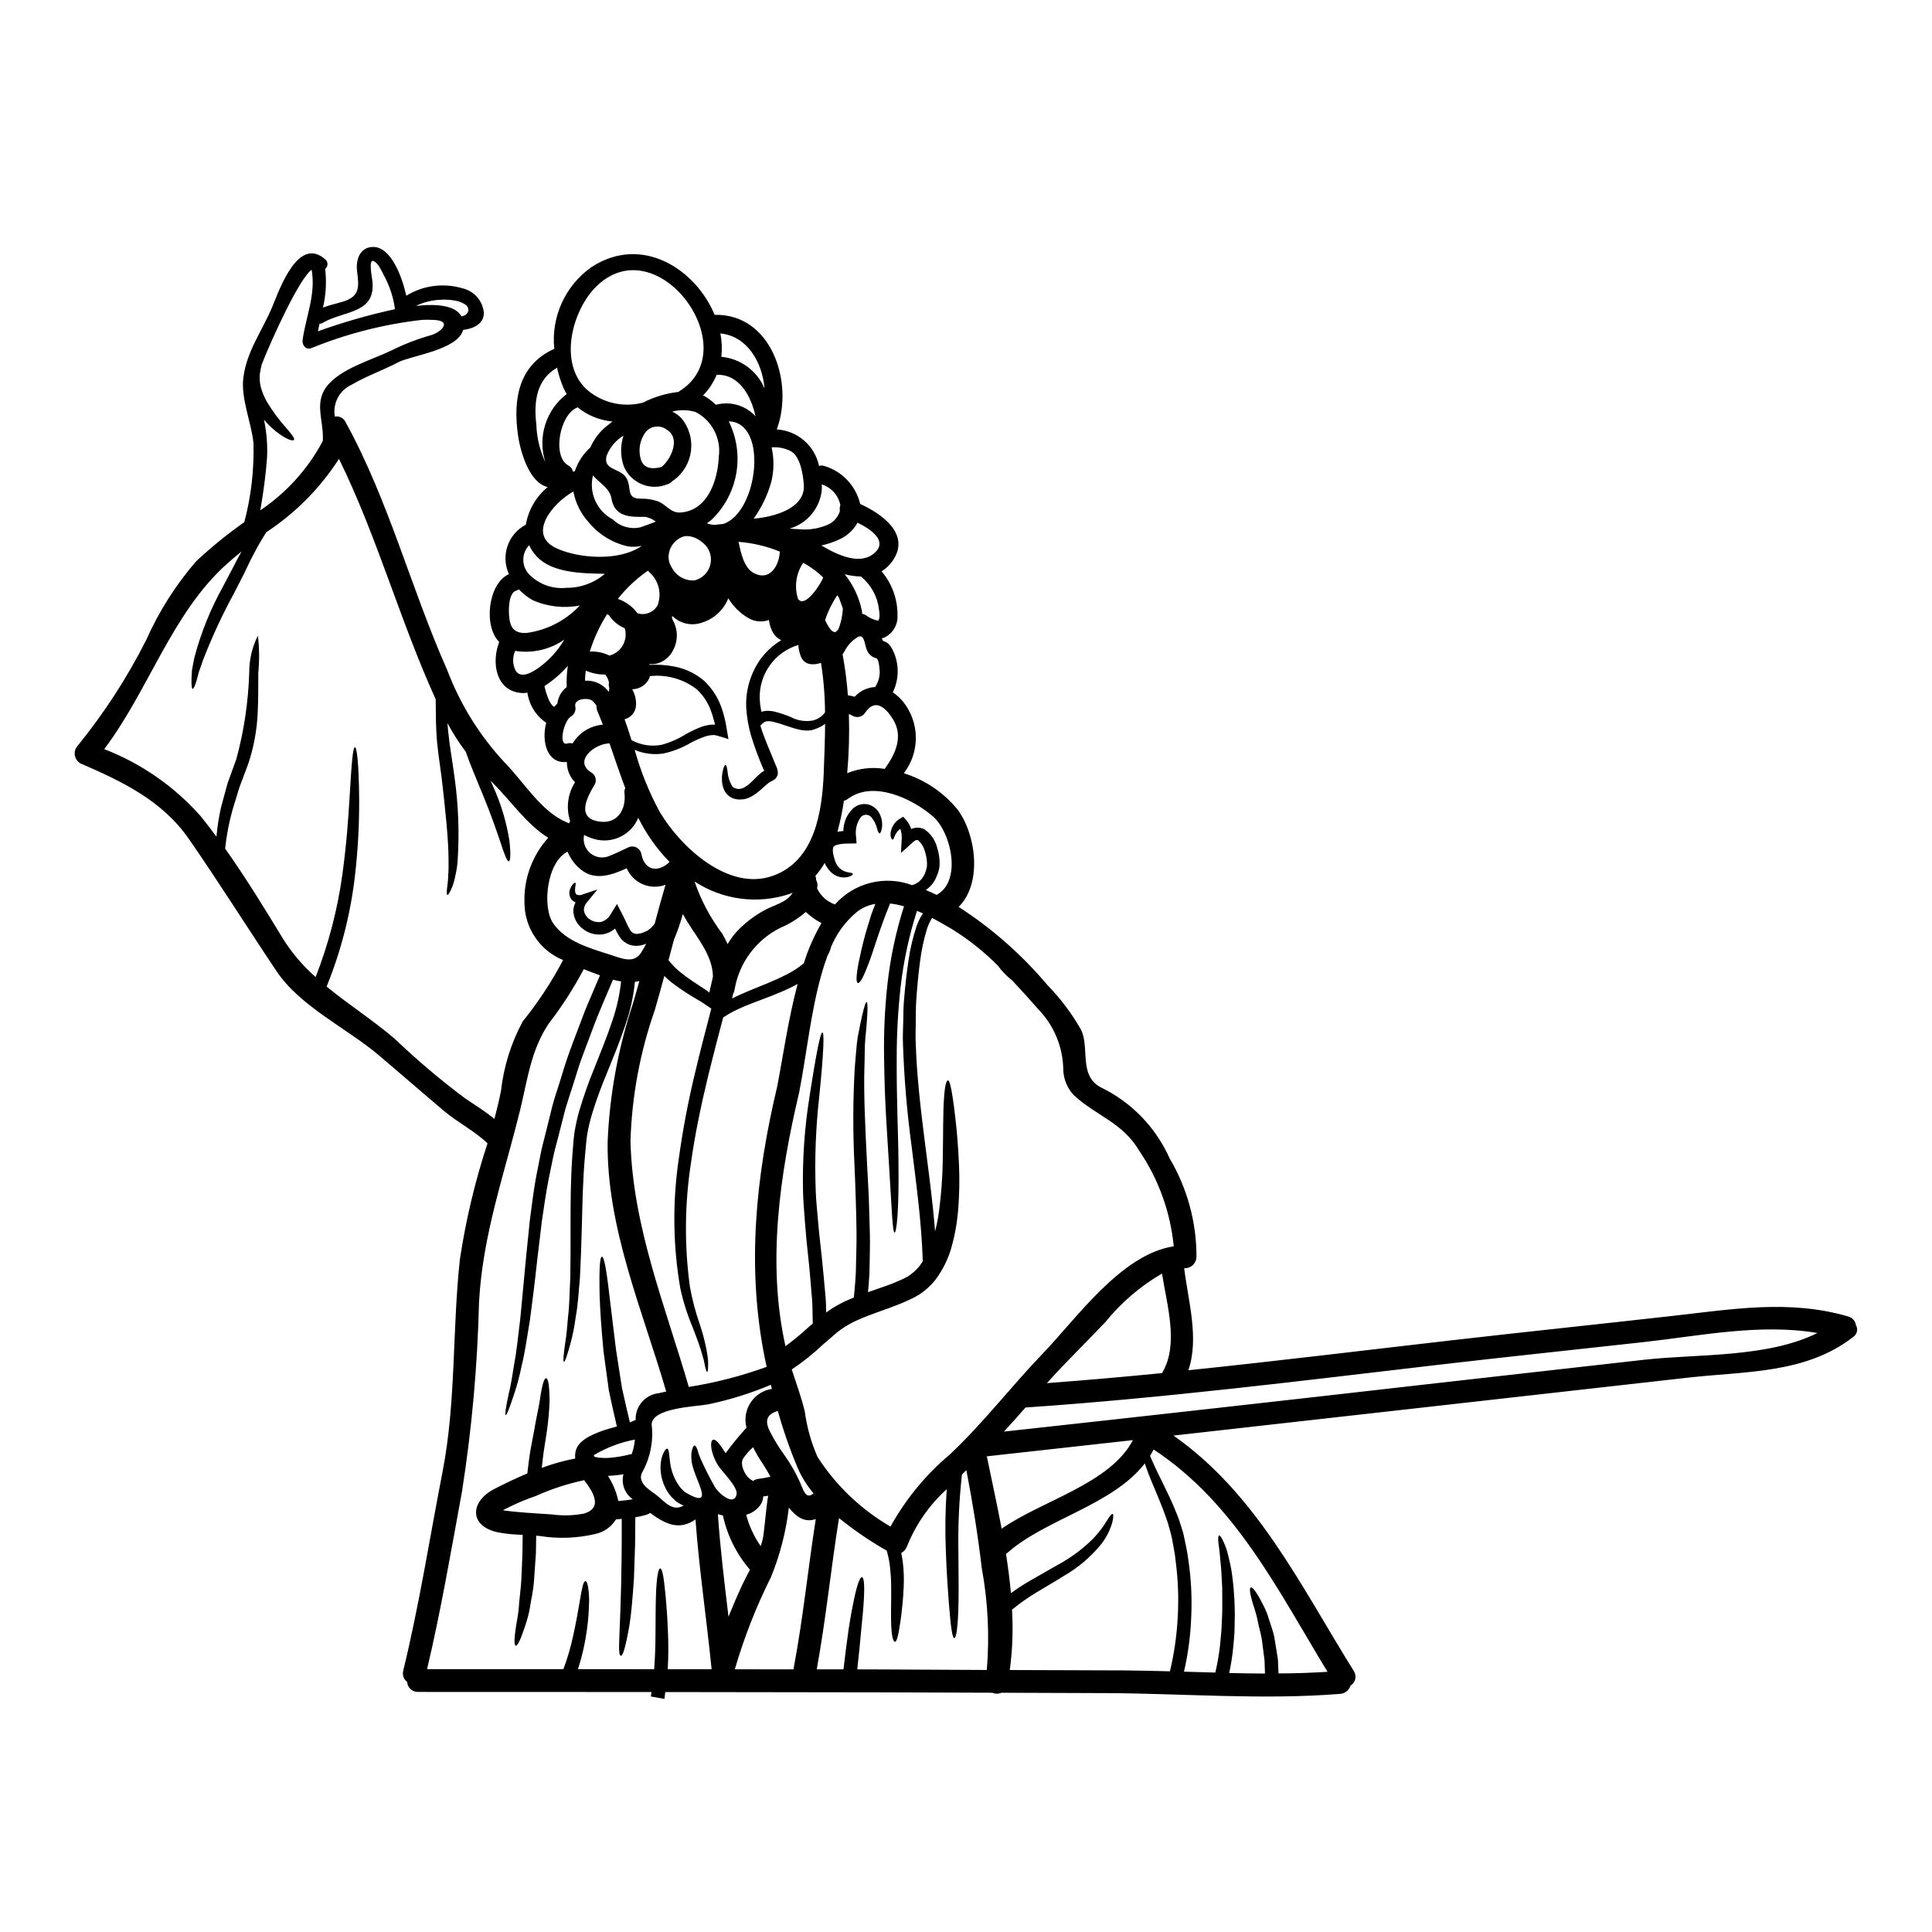 <?xml version="1.0" encoding="UTF-8"?>
<!-- Uploaded to: SVG Repo, www.svgrepo.com, Generator: SVG Repo Mixer Tools -->
<svg fill="#000000" width="800px" height="800px" version="1.1" viewBox="144 144 512 512" xmlns="http://www.w3.org/2000/svg">
 <path d="m635.84 495.16c0.629 1.074 0.309 2.453-0.723 3.148-12.633 9.812-28.555 9.055-43.77 10.781-20.492 2.32-40.992 4.629-61.5 6.93-24.945 2.824-49.898 5.633-74.859 8.422 22.129 15.535 33.754 39.898 47.777 62.387h0.004c0.414 0.629 0.555 1.398 0.387 2.137-0.164 0.734-0.625 1.367-1.273 1.754-0.371 1.23-1.473 2.102-2.758 2.176-20.27 1.633-41.168-0.078-61.52-0.199-9.406-0.039-18.809-0.074-28.211-0.102l0.004-0.004c-0.777 0.336-1.66 0.336-2.438 0-9.652-0.039-19.305-0.07-28.957-0.098-19.223-0.043-38.453-0.07-57.691-0.082-0.082 0.605-0.141 1.18-0.238 1.816l-3.59-0.645c0.082-0.395 0.102-0.789 0.16-1.18-20.613-0.02-41.227-0.027-61.844-0.02l0.004-0.004c-1.523 0.047-2.805-1.121-2.902-2.641-0.934-0.707-1.34-1.914-1.027-3.043 4.25-17.43 6.996-35.121 10.418-52.711 3.606-18.578 2.539-37.543 4.594-56.285 1.57-10.422 4.016-20.691 7.316-30.699-3.488-3.344-7.781-5.441-11.488-8.547-5.84-4.918-11.582-9.953-17.41-14.871-8.422-7.113-20.734-12.836-27-22.184-7.797-11.629-15.254-23.52-23.223-35.031-7.086-10.234-17.711-15.277-28.793-20.074v0.004c-0.805-0.48-1.344-1.301-1.465-2.227-0.125-0.926 0.188-1.859 0.84-2.531 7-8.633 13.062-17.988 18.074-27.91 3.352-7.543 7.793-14.555 13.18-20.812 4.027-3.777 8.316-7.266 12.832-10.438 1.805-6.844 2.621-13.906 2.422-20.98-0.523-5.297-3.387-11.848-2.68-17.285 0.906-7.195 5.039-12.414 7.758-19.023 1.969-4.812 6.891-18.617 13.965-12.332 0.375 0.312 0.586 0.773 0.578 1.262-0.008 0.484-0.238 0.941-0.621 1.238 0.406 3.426 0.211 6.898-0.582 10.258 1.672-0.645 3.426-1.008 5.199-1.555 4.633-1.371 4.371-3.891 3.848-8.039-0.395-3.043 0.703-6.512 4.348-6.473 4.598 0.062 7.519 7.68 8.688 12.918v0.004c4.457-2.734 9.859-3.449 14.871-1.969 3.121 0.711 5.422 3.359 5.684 6.551 0.039 2.965-3.004 4.211-5.484 4.477-1.43 5.316-13.844 6.828-17.125 8.543-4.051 2.137-8.504 3.668-12.434 5.988v-0.008c-3.231 1.477-5.059 4.945-4.449 8.445 1.164-0.207 2.324 0.383 2.836 1.449 11.488 20.895 17.289 43.988 26.922 65.672 3.426 9.066 8.578 17.379 15.176 24.48 5.019 5.059 9.754 13.156 16.562 15.941 0.184 0.07 0.359 0.164 0.523 0.277 0.102-0.219 0.223-0.422 0.344-0.621-1.137-3.445-0.66-7.219 1.289-10.277-1.406-1.434-2.184-3.371-2.156-5.379-5.238 0.543-6.789-5.398-5.481-10.398-2.715-1.828-4.527-4.727-4.977-7.973-0.406 0.074-0.816 0.105-1.23 0.102-7.113-0.262-8.402-8.02-6.246-13.539-4.211-4.133-2.984-15.496 2.578-17.977-2.234-4.863-0.266-10.621 4.477-13.098 0.672-3.914 2.731-7.457 5.801-9.977-4.723-1.066-7.152-8.824-7.871-13.723-1.371-9.672 0.184-18.637 9.613-22.91h-0.004c-0.426-4.144 0.254-8.324 1.973-12.121 1.715-3.793 4.41-7.066 7.801-9.48 13.422-8.844 27.711 0.504 32.723 12.594 15.133-0.344 21.059 18.055 16.465 30.367h0.004c5.484 0.332 10.074 4.293 11.203 9.672 0.441-0.141 0.91-0.141 1.352 0 4.762 1.398 8.41 5.246 9.547 10.078 5.781 2.621 12.898 7.777 9.055 14.348v-0.004c-0.816 1.438-1.98 2.644-3.387 3.508 2.777 3.258 4.277 7.414 4.219 11.695 0.133 2.445-1.207 4.738-3.402 5.824-0.242 0.094-0.492 0.164-0.75 0.223 0.141 0.426 0.324 0.746 0.504 0.789 1.453 0.305 2.277 1.969 2.754 3.148l0.004-0.004c1.367 3.356 1.242 7.137-0.344 10.395 1.031 0.707 1.961 1.555 2.754 2.519 2.137 2.684 3.316 6.004 3.344 9.434 0.031 3.43-1.09 6.769-3.18 9.488 5.566 1.738 10.504 5.062 14.203 9.57 4.938 6.609 6.668 19.566 0.324 25.852 8.82 5.695 16.746 12.672 23.512 20.695 3.441 3.535 6.422 7.488 8.871 11.77 2.418 4.676-0.664 12.09 5.176 15.297 8.164 3.922 14.668 10.617 18.355 18.891 4.668 7.894 7.125 16.902 7.113 26.074-0.02 1.66-1.359 3.004-3.019 3.023h-0.242c1.066 8.727 4.012 18.539 1.109 27.043 23.414-2.422 46.789-5.301 70.184-7.981 19.32-2.215 38.668-4.231 57.992-6.406 15.82-1.77 31.094-4.434 46.707 0.141v-0.004c1.066 0.293 1.859 1.184 2.027 2.273zm-10.199 2.098c-15.23-2.578-30.988 0.742-46.285 2.438-18.055 1.996-36.129 3.891-54.164 5.988-36.352 4.25-72.664 8.805-109.18 11.305l0.004-0.004c-0.074 0.012-0.148 0.012-0.223 0-1.895 2.156-3.805 4.309-5.742 6.406 37.32-4.09 74.641-8.266 111.96-12.531 19.301-2.195 38.598-4.371 57.891-6.531 13.879-1.547 32.535-0.48 45.73-7.07zm-142.82 90.215c4.348 0 8.684-0.16 12.988-0.426-13.094-21.5-24.461-44.734-46.102-58.918-0.305 0.582-0.582 1.18-0.926 1.711 0.789 1.855 1.832 4.133 3.242 6.91 1.148 2.418 2.578 5.18 3.891 8.586 0.367 0.875 0.684 1.77 0.945 2.68 0.266 0.949 0.664 1.895 0.852 2.902 0.395 2.016 0.945 4.152 1.207 6.426 0.754 5.07 1.012 10.199 0.762 15.316-0.18 4.832-0.82 9.637-1.914 14.348l8.301 0.242h0.004c0.562-2.375 0.98-4.785 1.25-7.215 0.117-1.574 0.32-3.043 0.395-4.457 0.074-1.414 0.121-2.754 0.18-4.051 0.059-2.539 0-4.812 0-6.828-0.141-2.016-0.16-3.766-0.305-5.277-0.141-1.512-0.281-2.781-0.363-3.867-0.082-1.086-0.238-1.898-0.324-2.562-0.141-1.352-0.059-1.992 0.16-2.074s0.625 0.395 1.18 1.691h0.008c0.387 0.82 0.711 1.668 0.969 2.539 0.285 1.07 0.582 2.363 0.926 3.938 0.344 1.574 0.484 3.34 0.746 5.418 0.16 2.074 0.324 4.434 0.344 7.086 0 1.328-0.039 2.719-0.062 4.188-0.023 1.469-0.219 3.023-0.344 4.637-0.219 2.336-0.578 4.66-1.086 6.949 3.148 0.082 6.324 0.121 9.488 0.141-0.039-1.207-0.078-2.418-0.117-3.488-0.266-2.094-0.504-3.824-0.707-5.512-0.281-1.691-0.742-3.148-1.008-4.496l-0.004 0.004c-0.211-1.18-0.508-2.344-0.883-3.484-1.289-3.938-1.492-5.602-1.047-5.82 0.445-0.219 1.492 1.047 3.445 4.918l-0.004-0.004c0.574 1.113 1.035 2.281 1.371 3.488 0.426 1.371 1.031 2.883 1.414 4.652 0.281 1.816 0.602 3.746 0.969 5.969 0.059 1.117 0.098 2.438 0.16 3.742zm-26.703-14.992c0.273-4.898 0.094-9.809-0.543-14.672-0.199-2.215-0.664-4.231-1.008-6.168-0.188-0.918-0.422-1.824-0.703-2.719-0.207-0.863-0.469-1.711-0.789-2.539-1.109-3.262-2.363-6.086-3.387-8.566-0.988-2.273-1.73-4.269-2.297-6.004-8.562 11.059-26.094 14.688-36.27 23.578-0.156 0.156-0.332 0.289-0.523 0.395 0.543 3.465 0.988 6.949 1.312 10.418 1.574-1.148 3.211-2.219 4.894-3.203 2.754-1.574 5.238-3.004 7.477-4.273h0.004c3.469-1.867 6.652-4.227 9.445-7.012 1.438-1.512 2.703-3.184 3.769-4.977 0.684-1.125 1.125-1.574 1.352-1.531 0.223 0.043 0.262 0.703-0.039 2.098-0.609 2.223-1.676 4.293-3.125 6.086-2.707 3.289-5.981 6.066-9.672 8.195-2.215 1.414-4.723 2.82-7.394 4.457-2.25 1.352-4.398 2.867-6.43 4.535 0.324 5.336 0.129 10.695-0.586 15.996 9.992 0.043 19.988 0.074 29.984 0.102 4.133 0.039 8.285 0.121 12.453 0.242 1.137-4.738 1.828-9.57 2.074-14.438zm-1.066-98.191v-0.004c-0.875-9.051-4.008-17.738-9.105-25.266-4.555-7.66-11.285-9.172-17.41-14.812-1.66-1.789-2.637-4.109-2.754-6.551-0.039-6.062-2.422-11.875-6.648-16.219-2.254-2.559-4.535-5.117-6.891-7.617h-0.004c-1.449-1.129-2.738-2.453-3.828-3.938-3.684-3.719-7.797-6.984-12.258-9.727-1.512-0.887-3.266-1.918-5.141-2.902-0.594 0.941-1.059 1.957-1.387 3.023-0.852 2.809-1.457 5.688-1.816 8.602-0.422 3.148-0.742 6.527-0.988 10.137-0.141 1.812-0.098 3.644-0.141 5.562 0.023 1.914-0.117 3.867 0 5.883 0.242 8.102 1.23 17.066 2.519 27.02 0.891 7.086 1.969 14.688 2.602 22.867v0.004c0.465-1.812 0.824-3.656 1.066-5.512 0.574-4.352 0.895-8.73 0.969-13.117 0.141-7.656 0.059-13.035 0.324-16.465 0.199-3.445 0.621-4.938 1.047-4.938s0.789 1.473 1.312 4.836c0.461 3.367 1.207 8.66 1.574 16.504l-0.004 0.004c0.25 4.59 0.172 9.195-0.242 13.773-0.266 2.867-0.777 5.707-1.531 8.488-0.852 3.332-2.352 6.469-4.414 9.227-1.238 1.566-2.731 2.914-4.414 3.988l-1.352 0.766-1.266 0.602c-0.867 0.395-1.711 0.789-2.602 1.129-3.543 1.43-7.172 2.5-10.574 4.012v0.004c-0.859 0.348-1.695 0.754-2.5 1.207-0.805 0.43-1.582 0.914-2.32 1.449-0.805 0.574-1.57 1.203-2.297 1.879-0.789 0.66-1.574 1.371-2.398 2.055-2.598 2.453-5.394 4.691-8.359 6.691 1.207 3.727 2.578 7.391 3.465 11.184v-0.004c0.555 4.129 1.684 8.156 3.356 11.969 4.894 7.606 11.527 13.938 19.348 18.477 4.019-7.262 9.336-13.727 15.684-19.07 8.926-8.383 16.258-18.035 24.723-26.84 8.863-9.199 20.75-26.27 34.656-28.363zm-3.023 33.457c4.414-7.477 1.227-17.789-0.082-26.238v-0.004c-5.738 3.328-10.82 7.68-14.988 12.84-5.141 5.441-10.539 10.629-15.516 16.199 10.195-0.766 20.371-1.652 30.527-2.66 0.016-0.051 0.035-0.098 0.059-0.148zm-42.578 41.375c10.684-7.477 28.734-11.887 34.781-23.473-12.898 1.434-25.805 2.863-38.711 4.293 1.254 6.106 2.68 12.57 3.93 19.18zm-3.938 37.418v0.004c0.758-9.039 0.305-18.141-1.348-27.062-1.027-8.766-2.398-17.246-4.07-25.852l-0.121 0.117c-0.344 0.344-0.703 0.664-1.047 1.008-0.738 6.66-1.055 13.355-0.949 20.051 0.039 5.762 0.102 10.277 0.039 13.746-0.117 6.93-0.641 9.57-1.105 9.57-0.523 0-0.93-2.617-1.473-9.488-0.262-3.426-0.582-7.938-0.789-13.777v-0.004c-0.219-5.398-0.137-10.809 0.246-16.203-4.594 4.168-8.184 9.32-10.5 15.074-0.273 0.781-0.828 1.438-1.555 1.836 0.18 0.867 0.324 1.73 0.426 2.539 0.25 2.106 0.324 4.227 0.223 6.344-0.141 3.75-0.523 6.57-0.789 8.746-0.621 4.293-1.027 5.902-1.531 5.902-0.504 0-1.008-1.691-1.027-6.086-0.039-2.195 0.062-5.059 0.02-8.625v0.004c-0.008-1.953-0.141-3.906-0.395-5.84-0.168-1.223-0.43-2.43-0.785-3.609-4.438-2.527-8.664-5.414-12.637-8.625-2.133 13.32-3.465 26.766-5.902 40.082h7.086c0.484-4.152 0.941-7.711 1.375-10.684 0.523-3.465 1.047-6.144 1.488-8.199 0.891-4.094 1.574-5.606 2.035-5.543s0.746 1.672 0.504 5.863c-0.098 2.094-0.363 4.832-0.723 8.34-0.238 2.859-0.582 6.269-1.027 10.234 2.297 0.02 4.613 0 6.91 0.02 9.098 0.035 18.227 0.082 27.391 0.141zm-13.168-217.92c0.473 1.414 0.695 2.902 0.664 4.391-0.016 0.801-0.164 1.59-0.445 2.34-0.203 0.578-0.438 1.141-0.703 1.691-0.586 1.141-1.453 2.113-2.519 2.824 0.93 0.395 1.875 0.809 2.863 1.285 6.789-3.606 3.891-16.621-1.008-20.832-5.512-4.723-15.84-9.613-22.508-4.594-0.32 0.234-0.684 0.406-1.07 0.504 0.008 0.055 0.008 0.109 0 0.16-0.395 2.711-0.961 5.398-1.691 8.039 0.52-0.094 1.047-0.16 1.574-0.203 0.008-2.227 0.906-4.359 2.496-5.922 1.078-1.012 2.582-1.434 4.027-1.129 1.176 0.293 2.195 1.031 2.844 2.055 0.762 1.262 1.062 2.75 0.844 4.211-0.18 0.949-0.395 1.434-0.625 1.414s-0.461-0.504-0.664-1.332c-0.27-1.059-0.773-2.043-1.469-2.887-0.344-0.441-0.871-0.707-1.43-0.715-0.562-0.008-1.098 0.242-1.449 0.676-1.043 1.492-1.473 3.32-1.211 5.117l0.137 1.793-1.832 0.039h-0.504l0.004 0.004c-1.027-0.016-2.051 0.117-3.043 0.395-0.707 0.324-0.789 0.395-0.91 1.109-0.02 0.367 0.004 0.738 0.062 1.105 0.094 0.461 0.207 0.918 0.344 1.371 0.16 0.703 0.453 1.371 0.867 1.965 0.625 0.84 1.535 1.418 2.559 1.633 0.848 0.16 1.449 0.219 1.473 0.484 0 0.199-0.395 0.582-1.375 0.824-1.594 0.328-3.246-0.152-4.414-1.285-0.715-0.703-1.293-1.539-1.691-2.461-0.707 1.227-1.527 2.379-2.457 3.445 0.145 0.34 0.207 0.703 0.184 1.066 0.32 0.523 0.441 1.148 0.34 1.754-0.02 0.16-0.062 0.305-0.082 0.465 0.949 2.004 2.664 3.543 4.758 4.269 2.488-2.816 5.769-4.812 9.414-5.727 3.644-0.914 7.481-0.699 11 0.609 0.262-0.078 0.523-0.16 0.789-0.262 0.324-0.203 0.645-0.395 1.008-0.605 0.285-0.285 0.543-0.582 0.848-0.867 0.223-0.344 0.395-0.684 0.625-1.008 0.199-0.395 0.363-1.066 0.562-1.613l-0.004 0.004c0.117-0.426 0.164-0.867 0.145-1.309-0.02-1.109-0.207-2.211-0.562-3.266-0.285-1.121-0.891-2.137-1.738-2.922-0.188-0.129-0.426-0.156-0.641-0.078-0.18 0.117-0.344 0.18-0.547 0.32l-0.562 0.527-2.863 2.559 0.199-3.543h0.004c0.07-0.969-0.051-1.941-0.363-2.863-0.547 0.406-0.996 0.93-1.312 1.531-0.363 0.625-0.441 1.332-0.684 1.332s-0.621-0.363-0.602-1.633c0.168-1.664 1.129-3.141 2.578-3.969l0.789-0.465 0.723 0.789c0.617 0.727 1.09 1.566 1.387 2.473 1.133-0.516 2.441-0.477 3.543 0.105 1.656 1.145 2.84 2.856 3.328 4.809zm-3.754 17.43-1.574-0.66-0.004-0.004c-2.074 6.473-3.519 13.133-4.309 19.887-0.715 6.32-1.07 12.68-1.066 19.043-0.062 11.445 0.422 20.469 0.461 27.324 0.199 13.777-0.562 19.023-1.008 19.004-0.562 0-0.703-5.219-1.551-18.895-0.395-6.852-1.129-15.82-1.246-27.426-0.121-6.496 0.176-12.988 0.883-19.445 0.77-7.027 2.242-13.961 4.394-20.695-1.207-0.352-2.441-0.602-3.688-0.742-3.082 7.477-4.492 12.988-5.84 16.258-1.375 3.648-2.219 4.941-2.703 4.797-0.484-0.141-0.5-1.691 0.223-5.484 0.395-1.914 0.945-4.394 1.789-7.559 0.484-1.574 1.008-3.34 1.613-5.277 0.305-0.848 0.645-1.73 1.008-2.637v0.004c-1.77 0.277-3.438 1-4.856 2.094-3.121 2.586-5.543 5.922-7.035 9.691l0.082 0.023c-0.234 0.68-0.531 1.34-0.883 1.965-0.625 1.691-1.18 3.406-1.633 5.059-2.844 10.234-3.848 20.754-5.863 31.152-5.117 21.582-8.566 45.156-3.625 67.219l-0.004 0.004c2.102-1.539 4.109-3.191 6.023-4.957l1.211-1.027c0-0.723-0.043-1.473-0.043-2.176-0.039-1.836-0.039-3.606-0.238-5.359-0.305-3.508-0.543-6.828-0.906-10.031s-0.664-6.246-0.871-9.211c-0.203-2.965-0.48-5.684-0.523-8.359v-0.004c-0.18-8.391 0.398-16.781 1.734-25.066 1.895-12.312 2.902-16.949 3.406-16.949 0.504 0 0.395 4.856-0.867 17.25-0.91 8.176-1.215 16.406-0.906 24.625 0.062 2.578 0.395 5.316 0.625 8.199 0.23 2.883 0.605 5.949 0.949 9.133s0.641 6.609 0.965 10.176c0.18 1.551 0.203 3.184 0.242 4.836 0.16-0.102 0.281-0.223 0.441-0.324 0.941-0.68 1.934-1.293 2.961-1.836 0.957-0.535 1.949-1.008 2.965-1.414 0.32-0.137 0.641-0.262 0.965-0.395 0.223-2.34 0.426-4.613 0.523-6.828 0.062-3.609 0.203-7.035 0.18-10.32-0.023-3.285-0.137-6.426-0.219-9.406-0.082-2.981-0.219-5.824-0.324-8.527v0.004c-0.434-8.566-0.414-17.148 0.066-25.711 0.301-3.227 0.441-5.949 0.789-8.203 0.426-2.254 0.789-4.051 1.109-5.441 0.625-2.781 1.027-3.938 1.266-3.891s0.305 1.309 0.121 4.109c-0.078 1.41-0.238 3.203-0.465 5.418-0.223 2.215-0.137 4.938-0.262 8.121-0.18 6.348 0.16 14.688 0.723 25.449 0.121 2.68 0.285 5.512 0.445 8.527 0.078 3.004 0.18 6.184 0.281 9.508 0.098 3.324-0.059 6.852-0.098 10.52-0.082 1.711-0.219 3.465-0.395 5.258 2.152-0.789 4.211-1.434 6.106-2.156 0.789-0.285 1.574-0.645 2.316-0.969l1.105-0.504 0.93-0.484 0.004 0.008c1.141-0.719 2.168-1.609 3.039-2.637 0.367-0.469 0.711-0.953 1.027-1.453-0.363-10.961-1.816-21.02-2.945-30.309h0.004c-1.242-9.082-2.016-18.219-2.316-27.383-0.102-2.074 0.059-4.09 0.078-6.047s0.039-3.891 0.219-5.703c0.305-3.688 0.684-7.133 1.18-10.355l0.004 0.004c0.441-3.09 1.164-6.133 2.156-9.09 0.414-1.168 0.965-2.285 1.652-3.316zm-10.078-38.363c2.82-3.91 4.957-8.566 2.113-13.117-1.895-3.043-4.723-5.621-7.332-1.73v-0.004c-0.695 1.137-2.164 1.52-3.328 0.863-0.312-0.195-0.652-0.352-1.004-0.465 0.172 5.227 0.023 10.453-0.445 15.66 3.148-1.285 6.594-1.676 9.953-1.129 0.012-0.043 0.012-0.062 0.031-0.082zm-2.578-21.621c0.746-1.152 1.164-2.481 1.207-3.852-0.02-0.395-0.141-3.606-0.93-3.766h0.004c-1.262-0.32-2.258-1.289-2.617-2.539-0.465-1.25-0.586-4.254-2.481-2.965-1.453 0.918-2.617 2.223-3.367 3.766-0.121 0.238-0.277 0.457-0.465 0.648 0.668 3.606 1.141 7.246 1.414 10.902 0.605 0.078 1.207 0.211 1.789 0.395 1.402-1.547 3.352-2.477 5.434-2.59zm0.867-17.73c0.441-0.547 0.262-2.137 0.141-2.801v-0.004c-0.379-3.356-2.031-6.434-4.617-8.605-0.059-0.039-0.098-0.102-0.16-0.141-1.457-0.035-2.902-0.238-4.312-0.602 2.269 2.82 3.832 6.141 4.555 9.688 0.043 0.262 0.062 0.523 0.059 0.789 0.348 0.047 0.676 0.172 0.969 0.363 0.887 0.668 1.902 1.145 2.981 1.406 0.594 0.105 0.172 0.164 0.367-0.098zm-0.93-17.898c3.324-3.082-0.926-6.125-4.613-7.914v-0.004c-1.125 2.027-2.894 3.617-5.031 4.516-1.461 0.676-2.996 1.184-4.574 1.512 4.434 2.617 10.406 5.414 14.207 1.891zm-8.5 14.812c-0.344-0.945-0.684-1.914-1.047-2.863-0.121-0.219-0.285-0.441-0.426-0.664v-0.004c-1.375 2.051-2.465 4.273-3.246 6.613 1.129 2.418 2.094 3.445 2.863 3.121 0.203-0.242 0.426-0.473 0.664-0.684 0.703-1.762 1.102-3.629 1.176-5.523zm-0.789-25.832v-0.004c-0.102-0.512-0.059-1.039 0.121-1.531-0.508-2.602-2.402-4.719-4.934-5.508 0.02 0.445 0.039 0.91 0.02 1.375v-0.004c-0.445 4.879-3.84 8.984-8.547 10.336 0.828 0.078 1.672 0.141 2.519 0.16v0.004c2.754 0.277 5.527-0.203 8.031-1.383 1.348-0.738 2.352-1.977 2.797-3.449zm-4.289 69.379c0.16-4.328 0.344-8.66 0.363-12.957l-0.004-0.004c-0.801 0.598-1.691 1.062-2.641 1.371-0.281 0.098-0.562 0.18-0.848 0.281l-1.027 0.121h0.004c-0.648 0.008-1.297-0.047-1.934-0.16-1.238-0.27-2.457-0.621-3.648-1.047-1.188-0.434-2.398-0.805-3.625-1.113-0.547-0.141-1.113-0.188-1.672-0.137-0.137 0-0.27 0.027-0.395 0.078-0.16 0.102-0.141-0.059-0.582 0.344-0.285 0.242-0.523 0.465-0.789 0.703 0.16 0.523 0.344 1.07 0.523 1.633 0.891 2.461 2.035 5.199 3.223 8.043l0.465 1.125c0.273 0.555 0.418 1.16 0.426 1.777 0 0.18-0.02 0.363-0.062 0.543-0.078 0.215-0.18 0.426-0.301 0.625-0.102 0.141-0.242 0.281-0.367 0.422-0.121 0.141-0.199 0.141-0.301 0.223-0.367 0.219-0.504 0.262-0.664 0.363h0.004c-0.254 0.121-0.5 0.262-0.73 0.422-0.906 0.684-2.016 1.855-3.203 2.719-0.609 0.484-1.281 0.895-1.996 1.211-0.742 0.328-1.547 0.492-2.359 0.48-0.152 0.012-0.309 0.012-0.461 0l-0.664-0.078c-0.41-0.082-0.805-0.215-1.184-0.395-0.68-0.355-1.258-0.883-1.672-1.531-0.555-0.957-0.844-2.043-0.848-3.148-0.031-0.742 0.027-1.488 0.184-2.215 0.219-1.18 0.523-1.793 0.762-1.773 0.238 0.02 0.395 0.684 0.547 1.793 0.113 1.406 0.562 2.769 1.309 3.969 0.711 0.582 1.676 0.754 2.543 0.445 0.203-0.062 0.398-0.152 0.582-0.266 0.473-0.262 0.918-0.574 1.328-0.926 0.945-0.789 1.75-1.793 3.148-2.965h0.004c0.25-0.18 0.512-0.348 0.785-0.504l-0.422-0.965v0.004c-1.18-2.758-2.207-5.574-3.082-8.445-0.684-2.398-1.109-4.863-1.262-7.352-0.141-3.141 0.445-6.269 1.711-9.148 1.531-3.633 4.188-6.684 7.578-8.707-0.855-0.387-1.574-1.02-2.074-1.812-0.656-1.078-1.062-2.289-1.18-3.543-1.816 0.66-3.828 0.469-5.484-0.523-2.172-1.27-3.996-3.066-5.297-5.219-1.203 3.023-3.68 5.356-6.769 6.367-2.769 1.066-5.902 0.422-8.023-1.652l-0.18 0.305c0.109 0.207 0.176 0.43 0.199 0.664 1.441 2.438 1.516 5.449 0.199 7.957-0.883 1.91-2.613 3.289-4.672 3.731-0.574 0.09-1.156 0.109-1.734 0.062 0.047 0.062 0.09 0.129 0.121 0.199 2.188-0.125 4.383 0.02 6.531 0.441 2.918 0.543 5.641 1.844 7.898 3.769 1.965 1.836 3.481 4.098 4.434 6.609 0.43 1.129 0.777 2.289 1.047 3.469 0.09 0.297 0.164 0.598 0.219 0.906l0.266 1.531c0.16 1.008 0.344 1.996 0.504 2.965-0.848-0.285-1.652-0.566-2.519-0.789-0.406-0.133-0.824-0.234-1.25-0.305l-0.465 0.02h0.004c-0.66 0.035-1.312 0.156-1.938 0.367-1.301 0.453-2.566 1.004-3.789 1.648-2.293 1.371-4.797 2.344-7.414 2.883-2.535 0.359-5.121 0.02-7.477-0.984 1.59 5.746 3.836 11.293 6.691 16.531 5.379 9.055 18.105 21.117 29.984 16.824 11.07-3.988 13.004-16.926 13.43-27.281zm-0.156-51.75v-0.02c-1.258-1.227-2.648-2.309-4.152-3.227-0.395-0.219-0.762-0.422-1.148-0.641-0.012 0.008-0.02 0.023-0.02 0.039-1.863 2.789-2.359 6.273-1.352 9.469 1.797 2.805 6.227-4.152 6.672-5.621zm0.504 35.746v0.004c-0.031-4.394-0.387-8.781-1.066-13.121-2.078 0.645-4.328 0.645-5.32-1.652-0.395-0.988-0.629-2.039-0.684-3.102-3.055 0.914-5.719 2.816-7.57 5.41-1.855 2.594-2.789 5.731-2.664 8.918 0.027 0.926 0.133 1.848 0.32 2.754l0.121 0.562v0.082s0.039 0 0.059-0.043l0.484-0.098h0.004c0.215-0.062 0.438-0.102 0.664-0.121 0.848-0.043 1.699 0.047 2.519 0.262 1.328 0.355 2.633 0.793 3.906 1.309 1.789 0.98 3.856 1.336 5.867 1.008 1.344-0.297 2.539-1.066 3.359-2.168zm-2.461 213.77c-2.863 1.027-5.156-0.523-7.133-3.023h0.004c-0.742 6.312-2.328 12.492-4.723 18.379-3.934 7.848-7.144 16.035-9.594 24.461 5.18 0 10.379 0.023 15.555 0.023 0.023-0.121 0.023-0.242 0.043-0.367 2.484-13.074 3.797-26.332 5.852-39.473zm-4.262-9.934c0.949 2.059 1.551 4.961 3.668 3.125-1.691-2-3.09-4.231-4.152-6.629-2.09-4.961-3.863-10.051-5.316-15.234-2.68 0.867-3.648 2.34-2.098 5.445v-0.004c1.16 2.273 2.5 4.449 4.012 6.508 1.5 2.141 2.801 4.414 3.887 6.789zm5.781-147.99c-1.516-0.789-2.91-1.785-4.148-2.965-2.019 1.742-4.297 3.164-6.75 4.211-6.445 3.203-10.961 9.309-12.137 16.41-0.059 0.395-0.191 0.777-0.395 1.125-0.078 0.426-0.16 0.828-0.262 1.207 1.371-0.723 2.82-1.352 4.352-1.992 3.082-1.312 6.527-2.539 9.973-4.328h0.004c1.676-0.816 3.246-1.828 4.676-3.023 1.164-3.711 2.734-7.285 4.68-10.652zm-17.98-107.19c5.336-0.422 13.777-2.699 13.297-9.004-0.199-2.602-0.867-7.414-3.426-8.867-1.574-0.82-3.352-1.172-5.117-1.008 0.707 3.059 0.664 6.246-0.121 9.289-0.977 3.441-2.543 6.688-4.633 9.59zm11.688 123.3c-0.484 0.266-0.949 0.504-1.414 0.746-3.805 1.895-7.312 3.062-10.336 4.25-1.531 0.582-2.941 1.148-4.211 1.77-0.324 0.141-0.645 0.285-0.945 0.445-0.395 0.199-0.789 0.426-1.148 0.625-0.625 0.395-1.18 0.723-1.711 1.066-1.414 5.359-2.754 10.477-3.938 15.316-2.035 8.402-3.586 16.039-4.555 22.969v0.004c-1.707 10.938-1.816 22.062-0.324 33.027 0.617 3.453 1.516 6.848 2.68 10.156 0.773 2.316 1.379 4.684 1.816 7.082 0.141 0.93 0.285 1.73 0.324 2.422 0.039 0.688 0 1.246 0 1.691-0.039 0.867-0.121 1.266-0.238 1.285-0.117 0.02-0.285-0.395-0.504-1.227-0.102-0.426-0.203-0.949-0.324-1.594-0.117-0.645-0.395-1.391-0.625-2.273-0.484-1.73-1.312-3.938-2.363-6.691h-0.004c-1.426-3.359-2.531-6.848-3.305-10.414-1.934-11.203-2.086-22.641-0.461-33.895 1.07-7.856 2.543-15.652 4.414-23.355 1.246-5.316 2.719-10.941 4.269-16.848-0.703-0.484-1.43-0.969-2.156-1.473-0.543-0.344-0.703-0.422-0.926-0.582l-0.723-0.426v0.004c-2.273-1.309-4.461-2.754-6.551-4.332-0.738-0.57-1.438-1.191-2.098-1.852-0.809 3.004-1.629 5.984-2.5 8.965-3.941 11.219-6.121 22.977-6.469 34.863 0.586 22.648 9.211 43.602 15.457 65.086 7.031-1.117 13.941-2.898 20.633-5.324-0.141-0.703-0.305-1.41-0.445-2.074-4.938-24.363-2.438-48.344 3.246-72.262 1.488-7.664 2.894-17.734 5.414-27.152zm-1.352-24.18c-0.285 0.121-0.523 0.238-0.809 0.344-8.461 2.801-17.738 1.582-25.191-3.309 1.715 5 4.211 9.695 7.398 13.906 0.523 0.906 0.965 1.816 1.371 2.699h-0.004c1.031-1.789 2.344-3.402 3.891-4.773 2.086-1.938 4.453-3.551 7.016-4.789 2.289-1.035 5.121-1.863 6.312-4.078zm-3.406-90.09c0-0.102 0.039-0.18 0.039-0.285-3.5-1.438-7.207-2.316-10.98-2.598 0.664 2.981 1.41 6.91 4.148 8.32 4.035 2.094 6.516-1.797 6.777-5.438zm-2.098 221.6c-0.098-0.363-0.18-0.727-0.262-1.09l0.004-0.004c-5.394 2.273-11 4.016-16.73 5.203-2.754 0.543-14.852 0.848-14.871 5.34 0.512 4.273-0.312 8.602-2.359 12.391-1.836 2.965 2.016 5.039 3.566 6.246 2.258 1.754 4.254 4.555 7.277 2.82-0.051-0.016-0.098-0.035-0.145-0.059-0.387-0.145-0.762-0.336-1.109-0.566l-0.262-0.141-0.121-0.078c-0.039 0-0.266-0.18-0.266-0.18l-0.078-0.059-0.504-0.484 0.004-0.004c-0.359-0.309-0.695-0.645-1.008-1.008-2.043-2.535-2.961-5.797-2.539-9.027 0.117-0.93 0.406-1.832 0.848-2.66 0.305-0.562 0.602-0.848 0.828-0.789 0.504 0.039 0.484 1.629 0.742 3.504 0.277 2.481 1.23 4.836 2.754 6.812 0.203 0.262 0.484 0.484 0.707 0.723l0.344 0.363c0.09 0.066 0.184 0.129 0.281 0.184 8.66 5.039 1.855-4.051 1.594-8.625-0.055-0.551-0.066-1.102-0.039-1.652 0.043-0.391 0.121-0.773 0.238-1.145 0.16-0.645 0.395-0.988 0.605-1.008 0.211-0.02 0.48 0.324 0.703 0.945l0.004-0.004c0.141 0.363 0.254 0.734 0.34 1.113 0.141 0.395 0.324 0.789 0.504 1.285 1.121 2.547 2.375 5.039 3.75 7.461 0.848 1.648 5.117 5.512 5.844 2.152 0.422-2.055-4.07-6.203-5.019-7.871-1.969-3.367-2.055-6.227-1.246-6.609 0.742-0.324 2.035 1.41 3.363 3.566h-0.004c1.551-2.125 3.203-4.168 4.961-6.125 0.152-0.246 0.348-0.457 0.582-0.625-0.605-2.266-0.223-4.68 1.059-6.644 1.277-1.965 3.328-3.293 5.644-3.656zm-0.969 28.312-1.309 0.18h0.004c-0.051 0.668-0.238 1.316-0.547 1.91-0.902 1.461-2.328 2.516-3.988 2.941 0.781 2.981 2.086 5.797 3.848 8.324 0.324-0.918 0.559-1.859 0.707-2.82 0.508-3.59 0.688-7.059 1.27-10.543zm0.605-5.039c-0.684-1.207-1.332-2.363-1.969-3.324l0.004-0.004c-0.996-1.426-1.879-2.93-2.641-4.496-1.031 0.895-1.934 1.926-2.68 3.066-0.828 1.469 0.395 4.129 1.629 5.176 0.32 0.27 0.668 0.504 1.031 0.707 0.422-0.32 0.922-0.516 1.449-0.562 1.062-0.133 2.117-0.32 3.16-0.566zm-1.574-288.41c-0.625-7.051-4.617-13.844-11.711-14.586l0.004-0.004c0.398 2.043 0.484 4.137 0.262 6.207 5.062 0.473 9.457 3.691 11.434 8.375zm-6.043 317.34c0.625-1.352 1.41-2.797 2.176-4.289v-0.004c-3.555-4.121-6.023-9.066-7.176-14.387-0.449-0.078-0.891-0.188-1.328-0.32 0.621 9.09 1.73 18.105 2.816 27.16 1.098-2.742 2.266-5.461 3.512-8.16zm-4.918-281.43c9.168-2.906 12.109-26.941 1.473-27.188 2.109 4.258 2.809 9.074 2 13.758-0.812 4.68-3.094 8.98-6.516 12.281-0.402 0.352-0.836 0.676-1.289 0.965 0.645 0.25 1.324 0.402 2.016 0.441 0.773-0.094 1.539-0.191 2.324-0.25zm-1.938-31.578c3.797-1.027 7.844 0.145 10.504 3.043-1.18-5.441-4.371-11.223-10.297-10.98v-0.004c-0.848 2.035-2.07 3.891-3.609 5.465 0.094 0.035 0.191 0.074 0.281 0.117 1.137 0.656 2.188 1.449 3.129 2.367zm0.789 13.68c0.621-4.832-1.852-9.539-6.18-11.773-1.996-0.586-4.109-0.629-6.125-0.121 0 0-0.039 0-0.039 0.02 0.938 0.441 1.777 1.055 2.481 1.816 1.957 2.394 2.852 5.484 2.481 8.559-0.371 3.07-1.977 5.859-4.449 7.719-0.16 0.121-0.344 0.223-0.504 0.324-0.32 0.387-0.746 0.668-1.227 0.805-2.168 0.922-4.613 0.938-6.797 0.051-2.18-0.887-3.918-2.602-4.832-4.773-0.914-2.629-0.945-5.488-0.082-8.137-2.039 1.238-3.617 3.113-4.481 5.34-0.891 3.543 2.777 3.285 4.672 5.16 2.481 2.5-0.078 6.297 4.414 6.207 1.527-0.039 3.051 0.199 4.496 0.703 2.215 0.762 3.324 3.203 6.148 2.961 7.168-0.621 9.746-8.625 10.012-14.852zm-1.102 71.082h0.102c-0.008-0.051-0.02-0.098-0.039-0.141l-0.199-0.742-0.004-0.004c-0.25-1.043-0.574-2.066-0.965-3.066-0.797-2.082-2.066-3.953-3.711-5.457-3.519-2.699-7.941-3.93-12.352-3.445-0.121 0.477-0.328 0.926-0.605 1.332-0.938 1.332-2.457 2.133-4.09 2.152 0.691 1.223 1.047 2.606 1.027 4.008 0.023 1.859-1.238 3.488-3.043 3.938 0.645 1.812 1.246 3.664 1.836 5.539 2.441 1.324 5.269 1.758 8 1.23 2.297-0.633 4.492-1.602 6.508-2.879 1.328-0.75 2.715-1.391 4.148-1.918 0.848-0.293 1.727-0.477 2.621-0.543zm-0.543 67.141c0.039-0.105 0.066-0.215 0.082-0.324-0.082-5.512-3.91-9.953-6.75-14.508-0.445-0.703-0.848-1.41-1.23-2.113h-0.004c-0.629 2.32-1.418 4.598-2.359 6.809-0.484 1.816-0.965 3.625-1.43 5.418v0.004c0.938 1.199 2.012 2.289 3.203 3.242 2.035 1.672 4.211 2.984 6.144 4.293l0.703 0.461c0.184 0.121 0.426 0.285 0.465 0.324l0.141 0.141 0.082 0.102 0.059 0.039 0.02-0.078c0-0.121 0.059-0.223 0.078-0.344 0.293-1.309 0.574-2.477 0.797-3.465zm-11.906 183.19h11.629c-1.312-13.258-3.305-26.414-4.273-39.695-4.352 3.043-8.039 1.207-12.008-1.73l-0.004-0.004c-0.219 0.172-0.465 0.305-0.727 0.395-1.043 0.348-2.113 0.598-3.203 0.746-0.02 2.625-0.043 5.043-0.062 7.254-0.098 3.203-0.199 6.383-0.301 8.984-0.367 5.219-0.684 9.207-1.18 12.293-1.07 6.164-1.793 8.266-2.277 8.18-1.246-0.219 0.324-7.414 0.219-36.27-0.523 0.062-1.027 0.102-1.531 0.141v0.004c-1.246 2.016-3.273 3.426-5.602 3.887-4.742 1.102-9.656 1.277-14.469 0.523-0.344-0.039-0.703-0.059-1.066-0.098-0.02 1.711-0.059 3.148-0.078 4.672-0.203 2.68-0.367 5.418-0.527 7.598-0.16 2.176-0.621 4.113-0.906 5.805-0.203 1.5-0.527 2.981-0.969 4.43-1.574 5.019-2.477 6.769-2.961 6.629s-0.445-2.215 0.441-7.172c0.254-1.457 0.422-2.93 0.504-4.41 0.141-1.672 0.426-3.609 0.547-5.723 0.121-2.113 0.199-4.656 0.301-7.273 0.023-1.574 0.043-3.004 0.062-4.777v-0.004c-2.195-0.043-4.387-0.266-6.547-0.664-7.719-1.629-7.434-8.16-0.988-11.484 2.621-1.352 5.621-2.797 8.766-4.129 0.242-2.035 0.484-3.973 0.742-5.703 0.395-2.137 0.746-4.051 1.09-5.781 0.562-3.43 1.227-6.086 1.512-8.102 0.582-4.051 1.129-5.644 1.633-5.644s0.867 1.594 0.926 5.902v0.004c-0.094 2.816-0.352 5.629-0.762 8.422-0.266 1.73-0.566 3.648-0.891 5.762-0.141 1.18-0.281 2.398-0.422 3.668 2.879-1.078 5.844-1.906 8.863-2.481-0.062-0.523-0.047-1.055 0.043-1.574 0.441-3.106 4.211-4.656 6.75-5.625 1.371-0.504 2.797-0.887 4.25-1.285-0.789-3.43-1.531-6.609-2.137-9.594-0.523-3.809-0.988-7.254-1.41-10.359-0.586-6.223-0.91-11.078-1.027-14.789-0.16-7.394 0.098-10.234 0.602-10.258 0.504-0.023 1.148 2.754 1.969 10.078 0.445 3.644 1.027 8.422 1.773 14.562 0.48 3.023 1.004 6.387 1.574 10.137 0.605 2.82 1.352 5.863 2.094 9.109h0.004c0.52-0.184 1.031-0.391 1.531-0.629-0.137-3.59 2.519-6.68 6.09-7.082 0.684-0.16 1.352-0.301 2.012-0.441-6.289-21.574-15.863-43.496-15.52-66.305 0.527-12.41 2.781-24.688 6.691-36.477 0.602-1.992 1.148-4.008 1.711-6.004-0.391 0.094-0.785 0.168-1.18 0.223-0.387 3.91-1.242 7.758-2.539 11.465-1.512 4.516-3.242 8.66-4.816 12.555-1.555 3.668-2.918 7.414-4.082 11.223-0.508 1.723-0.91 3.469-1.211 5.238-0.285 1.73-0.363 3.508-0.543 5.18-0.625 6.769-0.703 12.914-0.848 18.336-0.141 5.422-0.305 10.195-0.523 14.328-0.363 4.129-0.566 7.617-1.129 10.496v0.004c-0.297 2.344-0.754 4.668-1.367 6.949-0.969 3.543-1.512 4.981-1.75 4.918-0.238-0.062-0.16-1.652 0.363-5.199 0.324-1.75 0.484-4.051 0.742-6.91 0.363-2.836 0.363-6.297 0.586-10.375 0.039-4.07 0.098-8.785 0.059-14.25 0.02-5.441 0-11.602 0.523-18.578 0.18-1.75 0.238-3.543 0.504-5.398v-0.004c0.309-1.914 0.727-3.812 1.246-5.684 1.164-3.93 2.527-7.797 4.094-11.582 1.551-3.938 3.262-8.043 4.695-12.375 1.172-3.387 1.957-6.894 2.336-10.457-0.727-0.117-1.445-0.27-2.152-0.461-0.871 2.055-1.734 4.09-2.582 6.066-0.543 1.266-1.066 2.539-1.574 3.785-0.508 1.246-0.949 2.519-1.434 3.746-0.922 2.481-1.832 4.898-2.719 7.254-0.867 2.363-1.531 4.758-2.273 7.035-0.742 2.273-1.492 4.516-2.117 6.691-0.562 2.234-1.105 4.394-1.652 6.508-0.547 2.113-1.125 4.152-1.551 6.168-0.426 2.016-0.828 3.973-1.207 5.902-0.742 3.828-1.227 7.477-1.75 10.961-0.426 3.465-0.789 6.75-1.18 9.84-0.664 6.168-1.332 11.566-1.969 16.238-0.789 4.656-1.312 8.609-2.137 11.852h-0.008c-0.512 2.648-1.195 5.262-2.055 7.816-1.285 3.938-1.996 5.602-2.234 5.512-0.238-0.09 0-1.875 0.867-5.902 0.523-1.969 0.906-4.594 1.434-7.84 0.621-3.223 0.984-7.152 1.574-11.785 0.441-4.676 0.945-10.055 1.531-16.242 0.305-3.102 0.645-6.406 1.008-9.914 0.465-3.504 0.906-7.231 1.609-11.164 0.395-1.969 0.789-3.938 1.18-6.023 0.395-2.086 0.984-4.133 1.508-6.297 0.523-2.164 1.07-4.328 1.633-6.59 0.562-2.258 1.391-4.492 2.098-6.828 0.707-2.34 1.43-4.723 2.293-7.156 0.867-2.434 1.793-4.832 2.754-7.352 0.465-1.25 0.949-2.519 1.434-3.809 0.484-1.289 1.066-2.539 1.609-3.828 0.809-1.895 1.633-3.844 2.461-5.801-1.246-0.445-2.461-0.93-3.625-1.371-0.223-0.082-0.445-0.18-0.664-0.266v-0.004c-2.68 5.074-5.789 9.906-9.301 14.441-4.723 7.133-5.543 14.527-7.5 22.609-4.231 17.285-10.012 33.285-10.961 51.301-0.402 16.801-1.914 33.555-4.519 50.152-2.902 15.719-5.562 31.457-9.25 47.012h36.133c1.098-2.93 1.973-5.941 2.617-9.004 0.789-3.543 1.25-6.297 1.613-8.422 0.723-4.25 1.047-5.902 1.609-5.902 0.242 0 0.484 0.395 0.664 1.391l0.004-0.004c0.27 1.57 0.363 3.164 0.281 4.754-0.074 2.961-0.371 5.91-0.883 8.828-0.348 2.066-0.805 4.109-1.371 6.125-0.203 0.723-0.445 1.492-0.684 2.234 6.727 0 13.465 0.008 20.207 0.02 0.242-3.262 0.324-6.227 0.344-8.824 0.043-4.414 0.023-7.871 0.121-10.539 0.16-5.316 0.664-7.352 1.129-7.352 0.523 0 0.945 1.996 1.43 7.273 0.242 2.641 0.523 6.086 0.664 10.578 0.082 2.578 0.102 5.562-0.098 8.863zm7.086-288.55h-0.004c1.922-0.457 3.469-1.883 4.086-3.758 0.617-1.879 0.215-3.941-1.062-5.449-0.676-0.742-1.473-1.363-2.359-1.836-0.113-0.047-0.219-0.098-0.324-0.16-0.91-0.438-1.922-0.617-2.926-0.523-2.227 0.582-3.887 2.445-4.211 4.723-0.195 1.309 0.117 2.641 0.867 3.727 1.168 2.152 3.477 3.426 5.918 3.277zm-4.09-50.074c18.105-11.164-5.68-43.805-21.941-27.809-6.246 6.148-10.07 19.91-2.777 27.043 0.082 0.059 0.156 0.125 0.219 0.203 0.133 0.078 0.25 0.18 0.344 0.301 4.062 3.359 9.492 4.559 14.59 3.227 2.949-1.516 6.148-2.481 9.445-2.844 0.043-0.039 0.062-0.078 0.121-0.121zm-2.516 124.67-0.184-0.184c-3.277-3.394-6.008-7.277-8.102-11.504-1.871 4.527-6.82 6.953-11.547 5.664-0.969-0.273-1.91-0.645-2.801-1.113-0.41 1.816 0.246 3.707 1.691 4.875 1.445 1.172 3.434 1.418 5.121 0.637 1.609-0.645 3.18-1.41 4.754-2.156 0.652-0.359 1.43-0.406 2.121-0.121 0.688 0.281 1.211 0.859 1.422 1.574 0.875 4.984 4.801 5.07 7.527 2.328zm-2.121-104.66c2.481-1.969 5.18-7.617 1.391-9.875-0.949-0.734-2.172-1.012-3.344-0.754-1.172 0.258-2.168 1.02-2.723 2.082-1.207 2.023-1.484 4.469-0.762 6.711 0.891 2.441 3.266 2.418 5.438 1.836zm-1.809 121.02c0.91-3.449 1.855-6.891 2.863-10.297h-0.004c-4.043 1.516-8.562-0.406-10.273-4.375-3.91 1.789-8.379 3.367-12.047 0.422h-0.004c-1.602-1.266-2.852-2.922-3.629-4.812-5.512 2.699-6.789 14.625-3.824 18.961 3.301 4.836 9.75 6.629 15.129 8.34 2.699 0.848 6.188 2.543 8.145-0.48 0.504-0.789 0.945-1.594 1.41-2.422l-0.219 0.082h-0.004c-0.402 0.137-0.816 0.25-1.23 0.344-1.012 0.215-2.062 0.152-3.043-0.18-1.023-0.406-1.902-1.105-2.519-2.016-0.484-0.715-0.91-1.473-1.266-2.262-0.883 0.773-1.957 1.297-3.106 1.512-2 0.312-4.031-0.254-5.582-1.551-1.449-1.133-2.316-2.856-2.363-4.695 0.02-0.777 0.23-1.535 0.605-2.215-0.438-0.156-0.828-0.43-1.129-0.789-0.574-0.824-0.691-1.887-0.301-2.816 0.547-1.312 1.211-1.672 1.371-1.574 0.223 0.141-0.059 0.789-0.098 1.836-0.02 0.504 0.121 1.129 0.441 1.312l-0.004-0.004c0.562 0.207 1.184 0.172 1.715-0.102l3.785-1.266-2.699 3.305c-0.582 0.602-0.902 1.414-0.883 2.254 0.16 0.938 0.699 1.77 1.488 2.301 0.879 0.648 1.984 0.918 3.062 0.742 1.133-0.328 2.078-1.109 2.617-2.156l1.594-2.598 1.371 2.637c0.867 1.613 1.434 3.203 2.094 4.211 0.441 0.836 1.406 1.254 2.32 1.008 0.266-0.035 0.527-0.086 0.785-0.16h0.059l0.242-0.098 0.484-0.223 0.004-0.004c0.297-0.094 0.582-0.227 0.844-0.395 0.168-0.156 0.352-0.301 0.547-0.422 0.48-0.391 0.898-0.848 1.25-1.355zm0.789-84.43-0.004-0.004c1.113-3.016 0.293-6.406-2.074-8.582-0.188-0.152-0.355-0.328-0.504-0.523-3.012 2.086-5.703 4.606-7.981 7.477 2.082 0.707 3.898 2.039 5.199 3.812 2.082 0.66 4.34-0.25 5.379-2.172zm-4.516-20.613c1.371-0.465 2.699-0.988 4.031-1.492-0.832-0.648-1.809-1.082-2.844-1.273-3.746 0.062-8.082 0.16-8.906-4.793-0.484-2.902-3.223-4.113-4.918-6.188-1.137 4.644 1.043 9.465 5.277 11.688 1.941 1.898 4.715 2.676 7.359 2.059zm0.324 4.918-0.004-0.004c-1.16 0.273-2.359 0.332-3.543 0.18-4.086-0.867-7.762-3.086-10.438-6.297-2.141-2.305-3.586-5.172-4.172-8.266-5.512 3.062-12.43 11.484-4.367 15.09 5.875 2.66 16.617 3.484 22.52-0.707zm-2.699 240.73-0.004-0.004c0.457-1.246 0.742-2.547 0.848-3.867-3.766 0.711-7.379 2.066-10.68 4.008-1.148 0.887 2.981 0.887 3.504 0.867 1.977-0.141 3.941-0.457 5.863-0.945 0.152-0.039 0.309-0.062 0.465-0.062zm-3.543 12.414c1.289-0.121 2.559-0.238 3.828-0.465v-0.004c-2.129-1.477-3.109-4.121-2.461-6.629-1.359 0.23-2.731 0.371-4.109 0.422 1.305 2.043 2.238 4.305 2.754 6.672zm-2.363-224.05v-0.004c1.512-0.395 2.805-1.387 3.57-2.75 0.766-1.367 0.949-2.984 0.5-4.484-1.723-0.723-3.188-1.945-4.215-3.5-0.16-0.07-0.316-0.152-0.461-0.246-1.965 3.094-3.508 6.434-4.594 9.934 1.793-0.125 3.59 0.234 5.199 1.043zm-2.621 43.988c4.856 0.684 7.117-3.301 6.613-7.598h-0.004c-0.062-0.43 0.016-0.867 0.223-1.25-1.473-3.91-2.781-7.84-4.172-11.871-3.891 0-9.711 4.695-4.832 7.699h-0.004c0.551 0.32 0.949 0.84 1.109 1.453 0.164 0.613 0.078 1.266-0.242 1.812-1.957 3.246-5.019 8.887 1.309 9.754zm1.816-104.74c0.504-0.422 1.047-0.848 1.613-1.289l-0.004-0.004c-3.375-0.301-6.582-1.605-9.211-3.746-4.773 1.734-6.871 13.098-2.418 15.438h0.004c0.621 0.324 1.051 0.934 1.148 1.629l0.523-0.18c0.805-2.41 2.219-4.57 4.109-6.266 0.945-2.172 2.394-4.086 4.231-5.582zm0.645 70.363h-0.004c0.082-0.352 0.129-0.707 0.145-1.066-0.176-0.43-0.207-0.902-0.086-1.352-0.141-0.801-0.488-1.547-1.004-2.176-1.777 0.035-3.535-0.324-5.156-1.047-0.117 0.891-0.188 1.785-0.203 2.68 0.469-0.023 0.941-0.012 1.41 0.039 1.961 0.266 3.731 1.324 4.894 2.922zm-1.027-31.293h-0.395c-5.512-0.121-13.48-0.18-17.574-4.496v0.004c-0.871-0.902-1.586-1.945-2.113-3.082-1.07 1.117-1.625 2.625-1.543 4.164 0.086 1.543 0.805 2.981 1.984 3.977 2.551 2.375 6.008 3.523 9.473 3.148 3.727 0.035 7.34-1.285 10.164-3.715zm-0.547 39.98c-0.465-1.18-0.93-2.398-1.434-3.566h0.004c-0.199-0.465-0.289-0.969-0.262-1.473-0.297-0.473-0.656-0.898-1.07-1.27-1.066-0.926-4.894-0.621-4.555 1.414v-0.004c0.27 1.051-0.18 2.156-1.105 2.723-1.875 0.969-3.488 7.871-1.027 7.176v-0.004c0.465-0.152 0.965-0.152 1.43 0 1.711-2.859 4.699-4.723 8.02-4.996zm-5.059 209.08c5.336-1.512 2.254-6.066 0.098-8.848l0.004-0.004c-4.394 0.93-8.68 2.328-12.773 4.172-2.34 0.801-4.629 1.742-6.852 2.824-0.543 0.281-1.207 0.582-1.836 0.926 0.078 0.023 0.152 0.059 0.223 0.102 4.152 0.562 8.527 0.762 12.699 1.047h-0.004c2.809 0.391 5.66 0.316 8.445-0.219zm-1.035-240.66c-4.203 0.82-8.559 0.332-12.477-1.395-1.371-0.758-2.617-1.73-3.688-2.883-0.211 0.156-0.449 0.273-0.703 0.344-2.016 0.605-2.016 4.875-1.898 6.492 0.203 3.148 1.211 4.894 4.617 4.723 5.418-0.719 10.418-3.289 14.148-7.281zm-3.184 15.977c-0.082 0.082-0.16 0.203-0.242 0.305l-0.004-0.004c-1.75 1.945-3.75 3.652-5.945 5.078 0.258 1.238 0.637 2.445 1.133 3.609 0.242 0.605 0.598 1.156 1.047 1.629 0.039 0.043 0.395 0.223 0.305 0.242h0.141l-0.004 0.004c0.234-0.305 0.496-0.582 0.789-0.828 0.199-1.738 1.094-3.324 2.481-4.391-0.086-1.891 0.016-3.781 0.309-5.644zm-0.305-72.027v-0.004c-0.273-0.441-0.523-0.898-0.746-1.367-0.789-1.797-1.395-3.668-1.812-5.582-5.398 3.082-6.227 8.945-5.484 15.012 0.102 3.481 0.922 6.902 2.402 10.055-1.051-3.231-1.074-6.707-0.062-9.953 1.016-3.242 3.012-6.094 5.715-8.152zm-11.676 166.31c4.102-5.066 7.691-10.523 10.719-16.297-3.008-1.23-5.582-3.32-7.402-6.012-1.824-2.688-2.809-5.856-2.832-9.105-0.23-6.359 2.031-12.562 6.297-17.285-5.742-3.609-9.695-9.512-14.488-14.328-0.285-0.285-0.523-0.547-0.789-0.828 0.465 1.027 0.926 2.098 1.391 3.203v0.004c1.695 4.066 2.902 8.32 3.59 12.672 0.395 3.367 0.305 5.461-0.141 5.512-0.445 0.051-1.227-1.879-2.195-4.981-1.066-3.102-2.5-7.312-4.394-11.93-1.895-4.617-3.688-8.805-4.773-11.969 0-0.039-0.023-0.059-0.023-0.098-1.82-2.43-3.457-4.988-4.894-7.66 0.062 0.727 0.121 1.473 0.203 2.195 0.344 3.707 1.105 7.758 1.668 12.051v0.004c1.047 7.391 1.324 14.875 0.828 22.324-0.098 1.316-0.301 2.621-0.602 3.906-0.176 0.977-0.441 1.934-0.789 2.863-0.625 1.473-1.066 2.258-1.312 2.195-0.242-0.062-0.199-0.965 0-2.559h0.004c0.133-0.934 0.207-1.875 0.223-2.816 0.098-1.051 0.078-2.316 0.078-3.707 0-5.512-0.828-13.301-1.816-21.824-0.562-4.269-1.227-8.34-1.41-12.129-0.18-3.344-0.141-6.266-0.18-8.805-9.488-20.859-15.535-43.145-25.633-63.715l0.004-0.008c-4.988 7.762-11.551 14.387-19.262 19.445-1.129 1.816-2.363 3.809-3.566 6.227l-0.605 1.148c-0.18 0.363-0.344 0.723-0.523 1.09-0.395 0.789-0.789 1.629-1.18 2.457-0.828 1.633-1.691 3.344-2.578 5.078h-0.004c-3.144 5.734-5.906 11.672-8.266 17.773-0.395 1.18-0.789 2.234-1.109 3.148-0.266 0.969-0.504 1.816-0.684 2.519-0.426 1.375-0.789 2.117-1.008 2.078s-0.324-0.848-0.305-2.277c0.02-0.723 0.02-1.574 0.121-2.617 0.18-1.027 0.395-2.195 0.664-3.488h0.004c1.73-6.527 4.269-12.816 7.555-18.719 0.906-1.711 1.789-3.387 2.637-5.019 0.426-0.789 0.828-1.574 1.23-2.363 0.219-0.395 0.441-0.828 0.664-1.227l0.422-0.723c-1.41 1.125-2.801 2.312-4.172 3.543-14.379 13.043-20.504 33.277-32.25 48.859 9.812 3.793 18.574 9.879 25.551 17.758 1.41 1.75 2.797 3.586 4.188 5.441v-0.004c0.23-2.637 0.645-5.258 1.23-7.84 0.543-1.992 1.105-4.109 1.711-6.297 0.742-2.055 1.512-4.191 2.316-6.387h0.004c2.043-7.512 3.191-15.234 3.426-23.012-0.012-3.379 0.777-6.715 2.297-9.734 0.387 3.281 0.418 6.59 0.102 9.875-0.02 3.023 0.039 6.648-0.16 10.738h-0.004c-0.215 4.527-1.047 9-2.477 13.301-0.809 2.176-1.613 4.293-2.383 6.348-0.621 2.035-1.227 4.012-1.789 5.863-0.945 3.352-1.602 6.773-1.965 10.234v0.086c5.461 7.719 10.559 16.039 15.316 23.855l-0.004 0.004c2.379 3.793 5.297 7.219 8.66 10.176 3.422-8.742 5.801-17.855 7.086-27.156 1.129-8.305 1.574-14.855 1.875-19.867 0.586-10.035 0.91-13.887 1.473-13.887 0.445 0 1.027 3.828 1.109 13.965l-0.004-0.004c0.027 6.762-0.348 13.52-1.129 20.234-1.172 10.039-3.695 19.875-7.496 29.238 5.824 4.773 12.273 8.902 18.078 13.863 5.898 5.637 12.137 10.914 18.676 15.797 2.66 1.773 5.301 3.449 7.719 5.398 0.645-2.438 1.227-4.894 1.73-7.391 0.727-6.445 2.676-12.695 5.75-18.406zm4.473-93.918c2.668-1.953 4.906-4.438 6.57-7.297-3.793 2.641-8.457 3.711-13.02 2.984-0.762 1.688-0.711 3.633 0.145 5.277 1.492 2.301 4.652 0.227 6.305-0.965zm-20.695-92.977c1.918-0.219 2.621-2.254 0.727-3.301-0.656-0.379-1.371-0.652-2.117-0.809-1.438-0.285-2.91-0.375-4.371-0.262-2.188 0.117-4.328 0.664-6.301 1.613 5.738-0.617 10.453-0.102 12.062 2.758zm-8.121 5.019c2.82-0.789 5.902-3.938 0.605-4.07-0.969-0.039-1.969-0.062-2.945 0h0.004c-10.098 1.148-19.992 3.676-29.398 7.516-1.473 0.504-2.418-0.984-2.234-2.215 0.906-6.324 3.543-12.047 2.398-18.598-3.203 2.273-10.336 17.789-13.199 25.023h-0.004c-0.219 0.844-0.395 1.699-0.523 2.562-0.109 1.145-0.035 2.301 0.223 3.422 0.391 1.414 0.949 2.773 1.672 4.051 1.465 2.422 3.152 4.703 5.039 6.809 1.43 1.691 2.398 2.844 2.113 3.223-0.285 0.383-1.691-0.039-3.707-1.43v0.004c-1.586-1.117-3.016-2.441-4.254-3.938 0.703 3.289 0.98 6.656 0.828 10.016-0.344 4.723-0.988 9.371-1.793 14.023 6.949-4.672 12.641-10.984 16.566-18.379 0.324-5.781-2.781-10.629 1.855-15.395 3.938-4.09 11.344-6.188 16.402-8.625l-0.004 0.004c3.32-1.656 6.785-2.996 10.355-4.004zm-9.469-7.055c-0.023-0.043-0.043-0.09-0.059-0.141-0.438-3.008-1.398-5.91-2.844-8.582-0.645-1.227-1.453-3.242-2.754-3.867-1.453-0.703-0.465 4.293-0.395 4.898 1.23 9.168-7.394 8.102-13.113 11.461-0.254 0.164-0.547 0.25-0.848 0.242l-0.426 1.996c6.656-2.391 13.461-4.344 20.375-5.844 0.004-0.059 0.043-0.098 0.062-0.164z"/>
</svg>